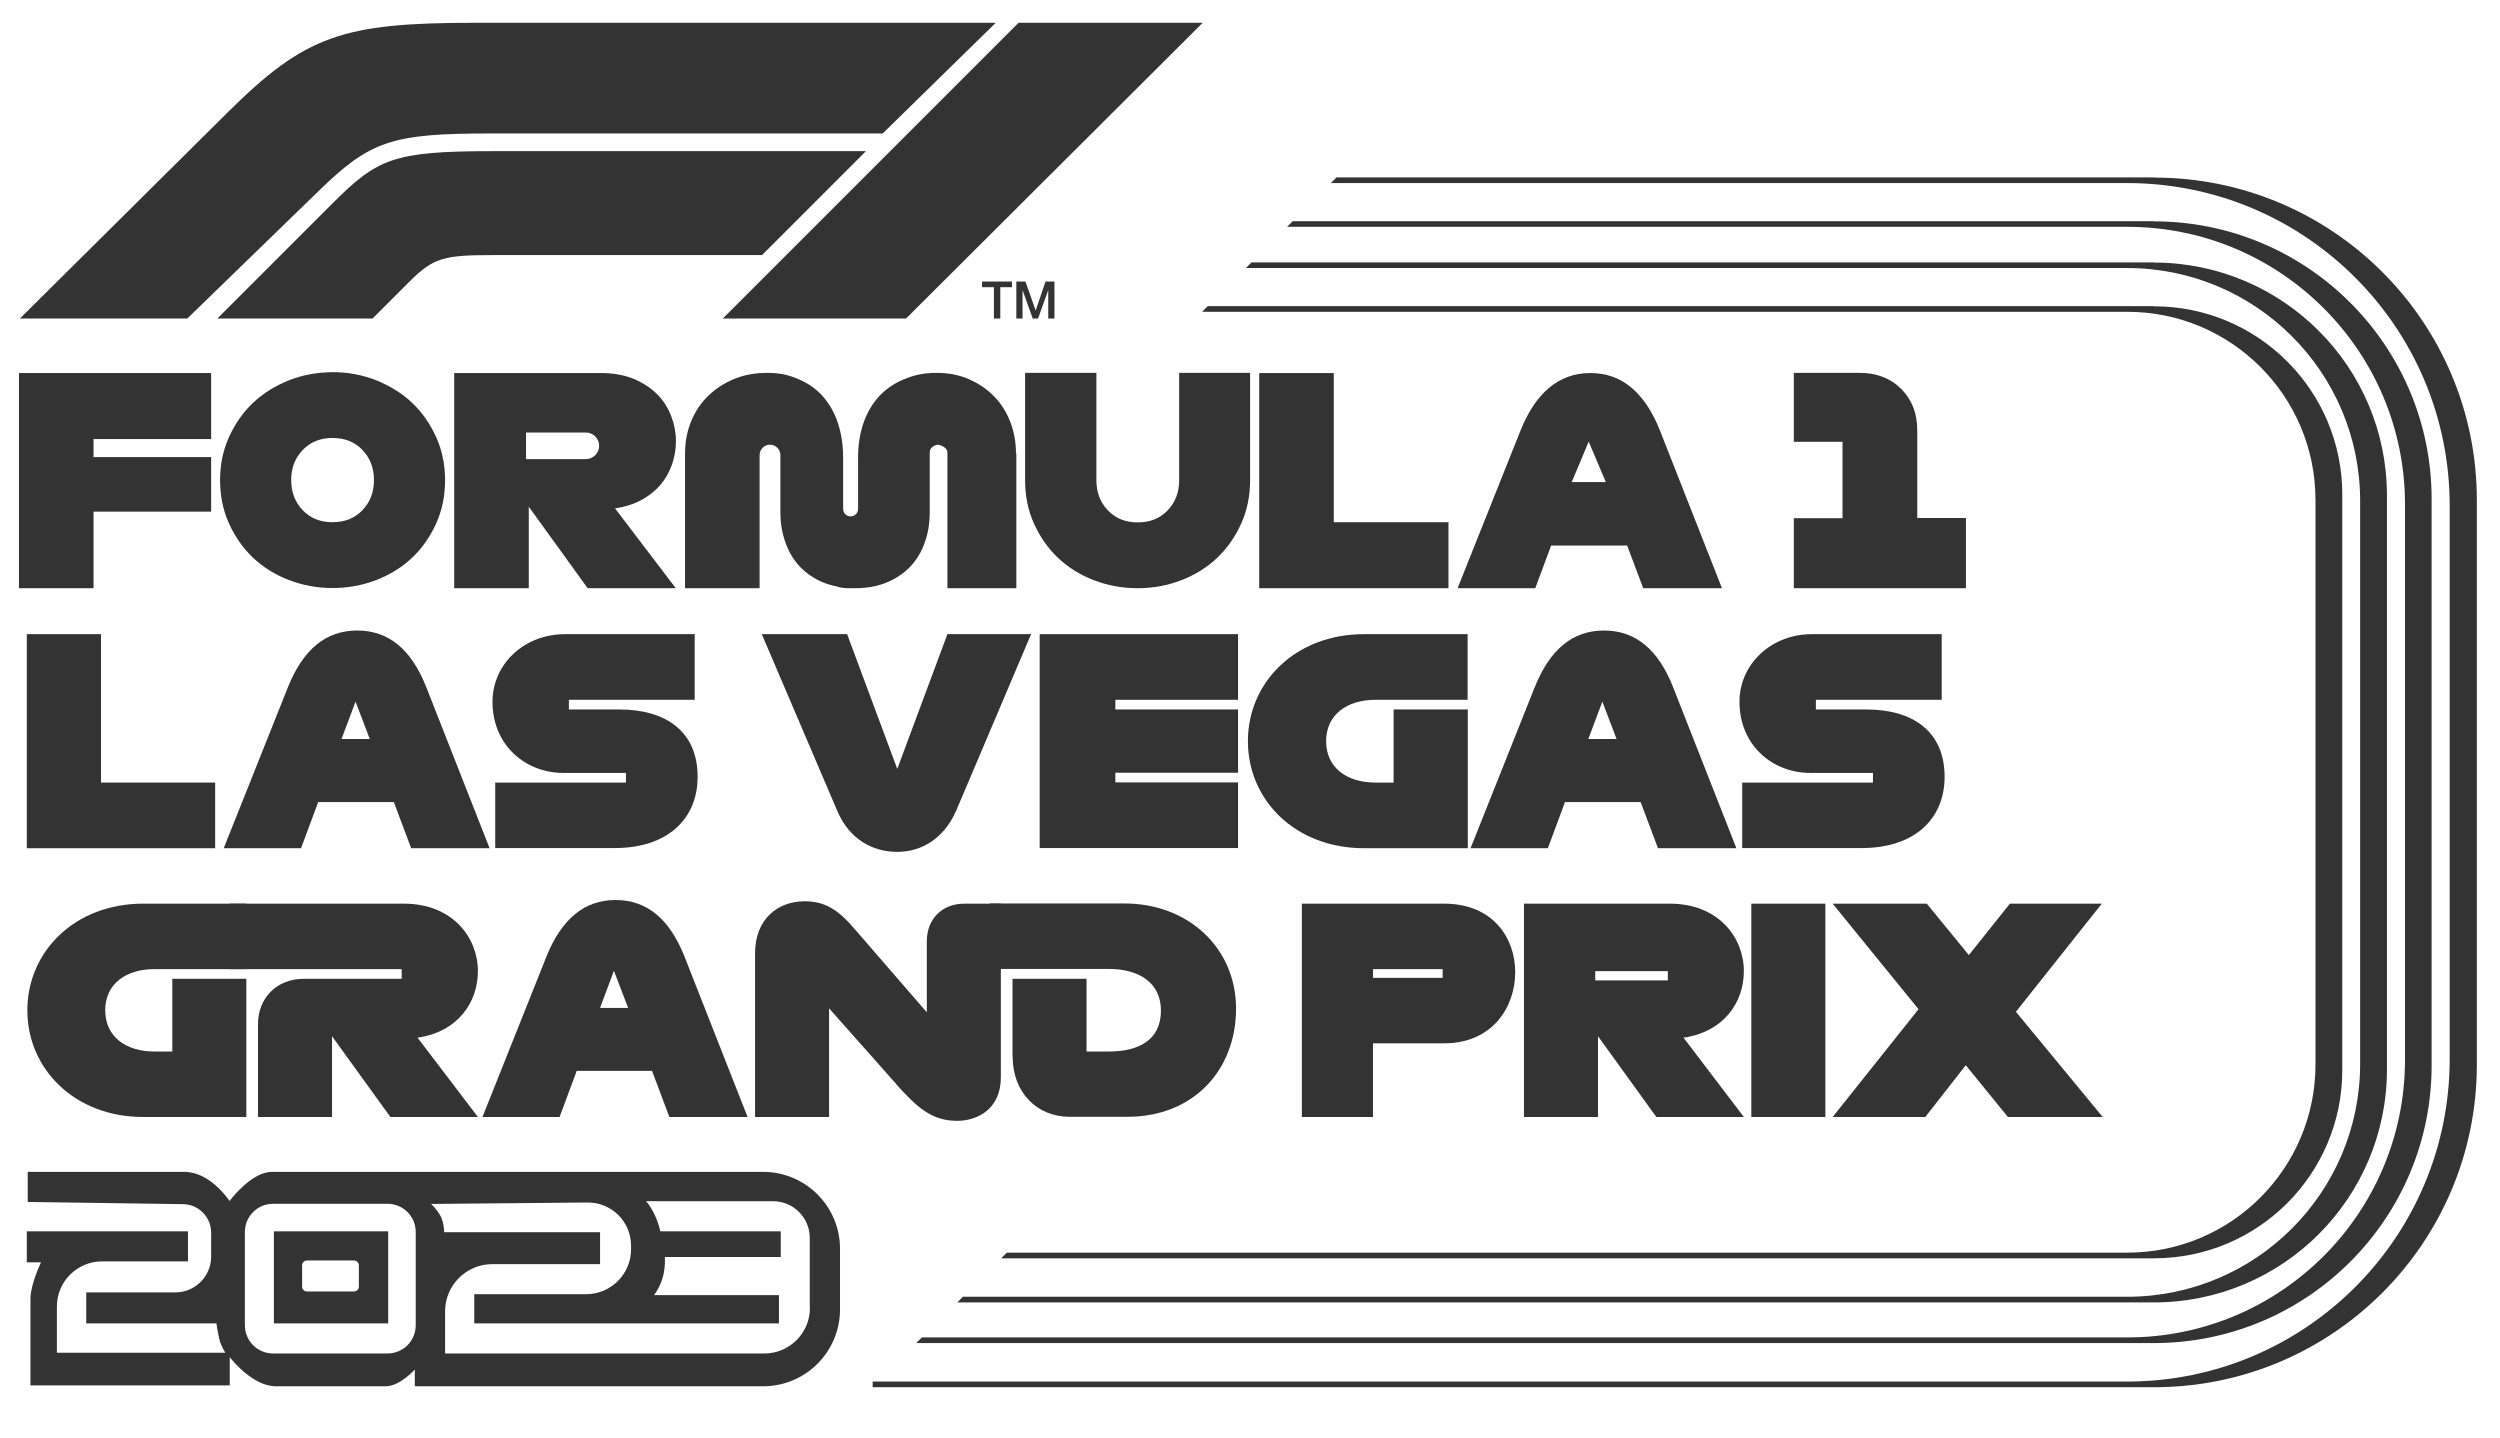 <?xml version="1.0" encoding="UTF-8"?><svg id="Layer_1" xmlns="http://www.w3.org/2000/svg" viewBox="0 0 137.11 78.86"><defs><style>.cls-1{fill:#333;}</style></defs><path class="cls-1" d="m41.85,64.27H14.92c-1.16,0-2.33,1.6-2.33,1.6,0,0-1.03-1.6-2.48-1.6H1.52v1.65l8.52.12c.85.01,1.54.71,1.54,1.56v1.32c0,1.08-.88,1.96-1.96,1.96h-4.89v1.7h7.14s.05.39.15.83.34.78.34.78H3.12v-2.54c0-1.36,1.11-2.47,2.47-2.47h4.72v-1.65H1.47v1.7h.78s-.58,1.21-.58,1.99v4.76h10.93v-1.55s1.21,1.6,2.53,1.6h6.02c.78,0,1.6-.92,1.6-.92v.92h19.1c2.33,0,4.22-1.89,4.22-4.22v-3.32c0-2.33-1.89-4.22-4.22-4.22Zm-19.05,8.41c0,.86-.69,1.55-1.55,1.55h-6.27c-.86,0-1.55-.69-1.55-1.55v-5.11c0-.86.69-1.55,1.55-1.55h6.27c.86,0,1.55.69,1.55,1.55v5.11Zm21.62-.95c0,1.38-1.12,2.5-2.5,2.5h-17.51v-2.31c0-1.43,1.16-2.59,2.59-2.59h5.91v-1.75h-8.55s0-.49-.19-.87-.53-.68-.53-.68l8.58-.08c1.32-.01,2.39,1.05,2.39,2.37v.19c0,1.36-1.1,2.47-2.47,2.47h-6.13v1.6h16.71v-1.55h-6.85s.34-.44.49-1.02.1-1.07.1-1.07h6.36v-1.41h-6.61s-.05-.34-.29-.87-.49-.78-.49-.78h6.97c1.11,0,2.01.9,2.01,2.01v3.84Z"/><path class="cls-1" d="m15.02,72.58h6.27v-5.05h-6.27v5.05Zm1.55-3.19c0-.14.12-.26.26-.26h2.59c.14,0,.26.12.26.26v1.18c0,.14-.12.26-.26.26h-2.59c-.14,0-.26-.12-.26-.26v-1.18Z"/><path class="cls-1" d="m1.47,46.52v-11.74h4.07v8.14h6.26v3.6H1.47Z"/><path class="cls-1" d="m22.55,46.52l-.95-2.53h-4.15l-.94,2.53h-4.24l3.52-8.83c.83-2.07,2.08-3.11,3.8-3.11s2.97,1.03,3.79,3.11l3.47,8.83h-4.3Zm-2.27-5.99l-.78-2.05-.77,2.05h1.55Z"/><path class="cls-1" d="m27.16,46.52v-3.6h7.17v-.53h-3.44c-2.07,0-3.88-1.52-3.88-3.9,0-2.07,1.74-3.71,3.97-3.71h7.12v3.6h-6.9v.53h2.77c2.54,0,4.29,1.2,4.29,3.69,0,2.35-1.69,3.91-4.54,3.91h-6.56Z"/><path class="cls-1" d="m45.91,44.45l-4.13-9.67h4.68l2.75,7.39,2.75-7.39h4.59l-4.1,9.66c-.69,1.6-1.97,2.28-3.24,2.28-1.33,0-2.63-.67-3.3-2.27Z"/><path class="cls-1" d="m57.02,46.52v-11.74h10.88v3.6h-6.73v.53h6.73v3.47h-6.73v.53h6.73v3.6h-10.88Z"/><path class="cls-1" d="m74.81,46.52c-3.76,0-6.37-2.63-6.37-5.87s2.61-5.87,6.37-5.87h5.68v3.6h-5.05c-1.56,0-2.71.81-2.71,2.27s1.14,2.27,2.71,2.27h.99v-4.01h4.07v7.61h-5.68Z"/><path class="cls-1" d="m90.93,46.52l-.95-2.53h-4.15l-.94,2.53h-4.24l3.52-8.83c.83-2.07,2.08-3.11,3.8-3.11s2.97,1.03,3.79,3.11l3.47,8.83h-4.3Zm-2.27-5.99l-.78-2.05-.77,2.05h1.55Z"/><path class="cls-1" d="m95.55,46.52v-3.6h7.17v-.53h-3.44c-2.07,0-3.88-1.52-3.88-3.9,0-2.07,1.74-3.71,3.97-3.71h7.12v3.6h-6.9v.53h2.77c2.54,0,4.29,1.2,4.29,3.69,0,2.35-1.69,3.91-4.54,3.91h-6.56Z"/><path class="cls-1" d="m7.85,61.26c-3.74,0-6.35-2.62-6.35-5.85s2.61-5.85,6.35-5.85h5.66v3.59h-5.04c-1.56,0-2.7.81-2.7,2.26s1.14,2.26,2.7,2.26h.98v-3.99h4.06v7.58h-5.66Z"/><path class="cls-1" d="m21.41,61.26l-3.2-4.43v4.43h-4.06v-5.1c0-1.37.97-2.48,2.53-2.48h5.35v-.53h-9.44v-3.59h9.56c2.67,0,4.06,1.86,4.06,3.7,0,1.73-1.12,3.34-3.31,3.65l3.31,4.35h-4.81Z"/><path class="cls-1" d="m36.71,61.26l-.95-2.53h-4.13l-.94,2.53h-4.23l3.51-8.8c.83-2.06,2.08-3.1,3.79-3.1s2.96,1.03,3.78,3.1l3.46,8.8h-4.29Zm-2.26-5.98l-.78-2.04-.76,2.04h1.54Z"/><path class="cls-1" d="m49.15,59.45l-3.68-4.15v5.96h-4.06v-8.97c0-1.92,1.28-2.86,2.71-2.86,1.12,0,1.84.45,2.76,1.53l3.95,4.56v-3.9c0-1.22.84-2.06,2.06-2.06h2v9.52c0,1.76-1.3,2.39-2.4,2.39-1.39,0-2.18-.72-3.34-2.01Z"/><path class="cls-1" d="m55.53,57.99v-4.31h4.06v3.99h1.22c1.62,0,2.86-.61,2.86-2.25,0-1.54-1.23-2.28-2.86-2.28h-6.52v-3.59h7.38c3.49,0,6.12,2.43,6.12,5.77s-2.31,5.93-5.96,5.93h-3.17c-1.79,0-3.12-1.34-3.12-3.28Z"/><path class="cls-1" d="m71.4,61.26v-11.7h7.8c2.67,0,3.9,1.87,3.9,3.76s-1.23,3.9-3.9,3.9h-3.9v4.04h-3.9Zm7.72-7.63v-.48h-3.82v.48h3.82Z"/><path class="cls-1" d="m90.84,61.26l-3.2-4.43v4.43h-4.06v-11.7h8c2.67,0,4.06,1.86,4.06,3.7,0,1.73-1.12,3.34-3.31,3.65l3.31,4.35h-4.81Zm-3.35-7.49h3.98v-.51h-3.98v.51Z"/><path class="cls-1" d="m96.05,61.26v-11.7h4.06v11.7h-4.06Z"/><path class="cls-1" d="m100.51,61.26l4.71-5.91-4.71-5.79h5.16l2.31,2.82,2.25-2.82h5.04l-4.71,5.93,4.76,5.77h-5.2l-2.31-2.84-2.22,2.84h-5.09Z"/><g><path class="cls-1" d="m53.87,15.75h.64v1.72h.35v-1.72h.64v-.31h-1.64v.31Zm1.87,1.72h.34v-1.56h0l.56,1.56h.29l.56-1.56h0v1.56h.34v-2.03h-.49l-.54,1.59h0l-.56-1.59h-.5v2.03Z"/><path class="cls-1" d="m17.46,10.49l-7.19,6.98H1.09L12.51,6.14C16.75,1.94,18.8,1.25,26.03,1.25h28.58l-6.2,6.07h-21.56c-5.41,0-6.56.42-9.39,3.17Zm30.02-2.2h-20.5c-5.44,0-6.3.42-8.77,2.89l-6.29,6.29h8.51l2.02-2.02c1.34-1.34,1.93-1.46,4.63-1.46h14.71l5.69-5.69Zm2.22,9.17L65.96,1.25h-10.1l-16.22,16.22h10.06Z"/></g><g><path class="cls-1" d="m5.13,32.26H1.04v-11.8h10.54v3.62h-6.45v.99h6.45v2.99h-6.45v4.2Z"/><path class="cls-1" d="m18.24,32.25c-.84,0-1.64-.15-2.4-.44-.75-.29-1.41-.7-1.96-1.22-.55-.52-.99-1.15-1.32-1.88-.33-.73-.49-1.52-.49-2.38s.16-1.63.49-2.36c.33-.73.77-1.36,1.32-1.88.55-.52,1.21-.93,1.96-1.23.75-.3,1.55-.44,2.4-.45.85,0,1.64.15,2.4.45.75.3,1.41.71,1.96,1.23.55.52.99,1.15,1.32,1.88.33.73.49,1.52.49,2.36,0,.86-.16,1.65-.49,2.38-.33.73-.77,1.36-1.32,1.88-.55.52-1.21.93-1.96,1.22-.75.29-1.55.44-2.4.44Zm0-3.61c.67,0,1.22-.22,1.64-.66.42-.44.63-.99.63-1.65,0-.66-.21-1.21-.63-1.65s-.97-.66-1.64-.66-1.22.22-1.64.66c-.42.44-.63.99-.63,1.65,0,.66.21,1.21.63,1.65.42.44.96.66,1.64.66Z"/><path class="cls-1" d="m37.08,32.26h-4.85l-3.23-4.47v4.47h-4.09v-11.8h8.07c.67,0,1.26.11,1.78.32.51.22.94.5,1.28.84.34.34.6.75.77,1.2.17.44.26.9.26,1.37,0,.43-.07.86-.21,1.27-.14.41-.35.79-.63,1.12-.28.33-.63.61-1.05.84-.42.23-.9.38-1.45.46l3.34,4.39Zm-8.23-8.54v1.46h3.28c.4,0,.73-.33.73-.73,0-.4-.33-.73-.73-.73h-3.28Z"/><path class="cls-1" d="m55.74,24.86v7.4h-3.78v-7.46c0-.22-.31-.39-.53-.41-.22.02-.44.19-.44.41v3.29c0,.61-.09,1.17-.28,1.68-.18.52-.45.95-.8,1.32-.35.36-.78.65-1.29.86-.51.21-1.09.31-1.73.31-.04,0-.08,0-.12,0-.04,0-.08,0-.12,0-.37,0-.58-.03-.78-.1-.24-.05-.48-.12-.71-.21-.51-.21-.93-.5-1.28-.86-.35-.37-.61-.81-.8-1.32-.18-.51-.28-1.07-.28-1.67v-3.14c0-.31-.25-.57-.57-.57-.31,0-.57.25-.57.57v7.3h-4.09v-7.4c0-.62.11-1.2.33-1.74.22-.54.53-1.01.93-1.4.4-.39.87-.7,1.42-.93.55-.23,1.16-.34,1.82-.34.7,0,1.17.11,1.71.34.54.23.99.54,1.35.95.36.41.64.9.83,1.48.19.58.28,1.21.28,1.89v2.8c0,.23.18.41.41.41s.41-.18.41-.41v-2.8c0-.67.09-1.29.28-1.86.19-.57.47-1.06.84-1.48.37-.41.84-.74,1.4-.97.56-.23,1.06-.35,1.8-.35.63,0,1.21.11,1.74.34.53.23.99.53,1.38.93.39.39.69.86.9,1.4.21.54.32,1.12.32,1.74Z"/><path class="cls-1" d="m68.56,26.32h0s0,.01,0,.02c0,.86-.16,1.65-.49,2.38-.33.73-.77,1.36-1.32,1.88-.55.52-1.21.93-1.96,1.22-.75.29-1.55.44-2.4.44s-1.64-.15-2.4-.44c-.75-.29-1.41-.7-1.96-1.22-.55-.52-.99-1.15-1.32-1.88-.33-.73-.49-1.52-.49-2.38,0,0,0-.01,0-.02v-5.87h3.91v5.87h0s0,.01,0,.02c0,.66.21,1.21.63,1.65.42.44.96.66,1.64.66s1.22-.22,1.64-.66c.42-.44.63-.99.63-1.65,0,0,0-.01,0-.02v-5.87h3.89v5.87Z"/><path class="cls-1" d="m79.44,32.26h-10.38v-11.8h4.09v8.18h6.29v3.62Z"/><path class="cls-1" d="m94.44,32.26h-4.32l-.88-2.34h-4.17l-.87,2.34h-4.26l3.46-8.67c.42-1.04.95-1.82,1.58-2.34.63-.52,1.38-.79,2.24-.79s1.61.26,2.24.79c.63.52,1.16,1.31,1.57,2.34l3.41,8.67Zm-8.24-5.82h1.87l-.94-2.22-.93,2.22Z"/><path class="cls-1" d="m107.82,32.26h-9.44v-3.84h2.67v-4.19h-2.67v-3.78h3.62c.92,0,1.68.29,2.27.88.59.59.88,1.34.88,2.27v4.81h2.67v3.84Z"/></g><path class="cls-1" d="m118.14,16.79h-51.9l-.31.31h50.74c5.7,0,10.32,4.62,10.32,10.32v30.96c0,5.7-4.62,10.32-10.32,10.32h-61.45l-.31.31h63.23c5.7,0,10.32-4.62,10.32-10.32v-31.57c0-5.7-4.62-10.32-10.32-10.32Z"/><path class="cls-1" d="m118.14,14.39h-49.5l-.31.31h48.33c7.06,0,12.78,5.72,12.78,12.78v30.86c0,7.06-5.72,12.78-12.78,12.78h-63.85l-.31.31h65.63c7.06,0,12.78-5.72,12.78-12.78v-31.47c0-7.06-5.72-12.78-12.78-12.78Z"/><path class="cls-1" d="m118.14,12.13h-47.24l-.31.31h46.08c8.41,0,15.23,6.82,15.23,15.23v30.45c0,8.41-6.82,15.23-15.23,15.23H50.56l-.31.31h67.88c8.41,0,15.23-6.82,15.23-15.23v-31.06c0-8.41-6.82-15.23-15.23-15.23Z"/><path class="cls-1" d="m118.14,9.73h-44.84l-.31.31h43.67c9.77,0,17.69,7.92,17.69,17.69v30.35c0,9.77-7.92,17.69-17.69,17.69H47.86v.31h70.29c9.77,0,17.69-7.92,17.69-17.69v-30.96c0-9.77-7.92-17.69-17.69-17.69Z"/></svg>
